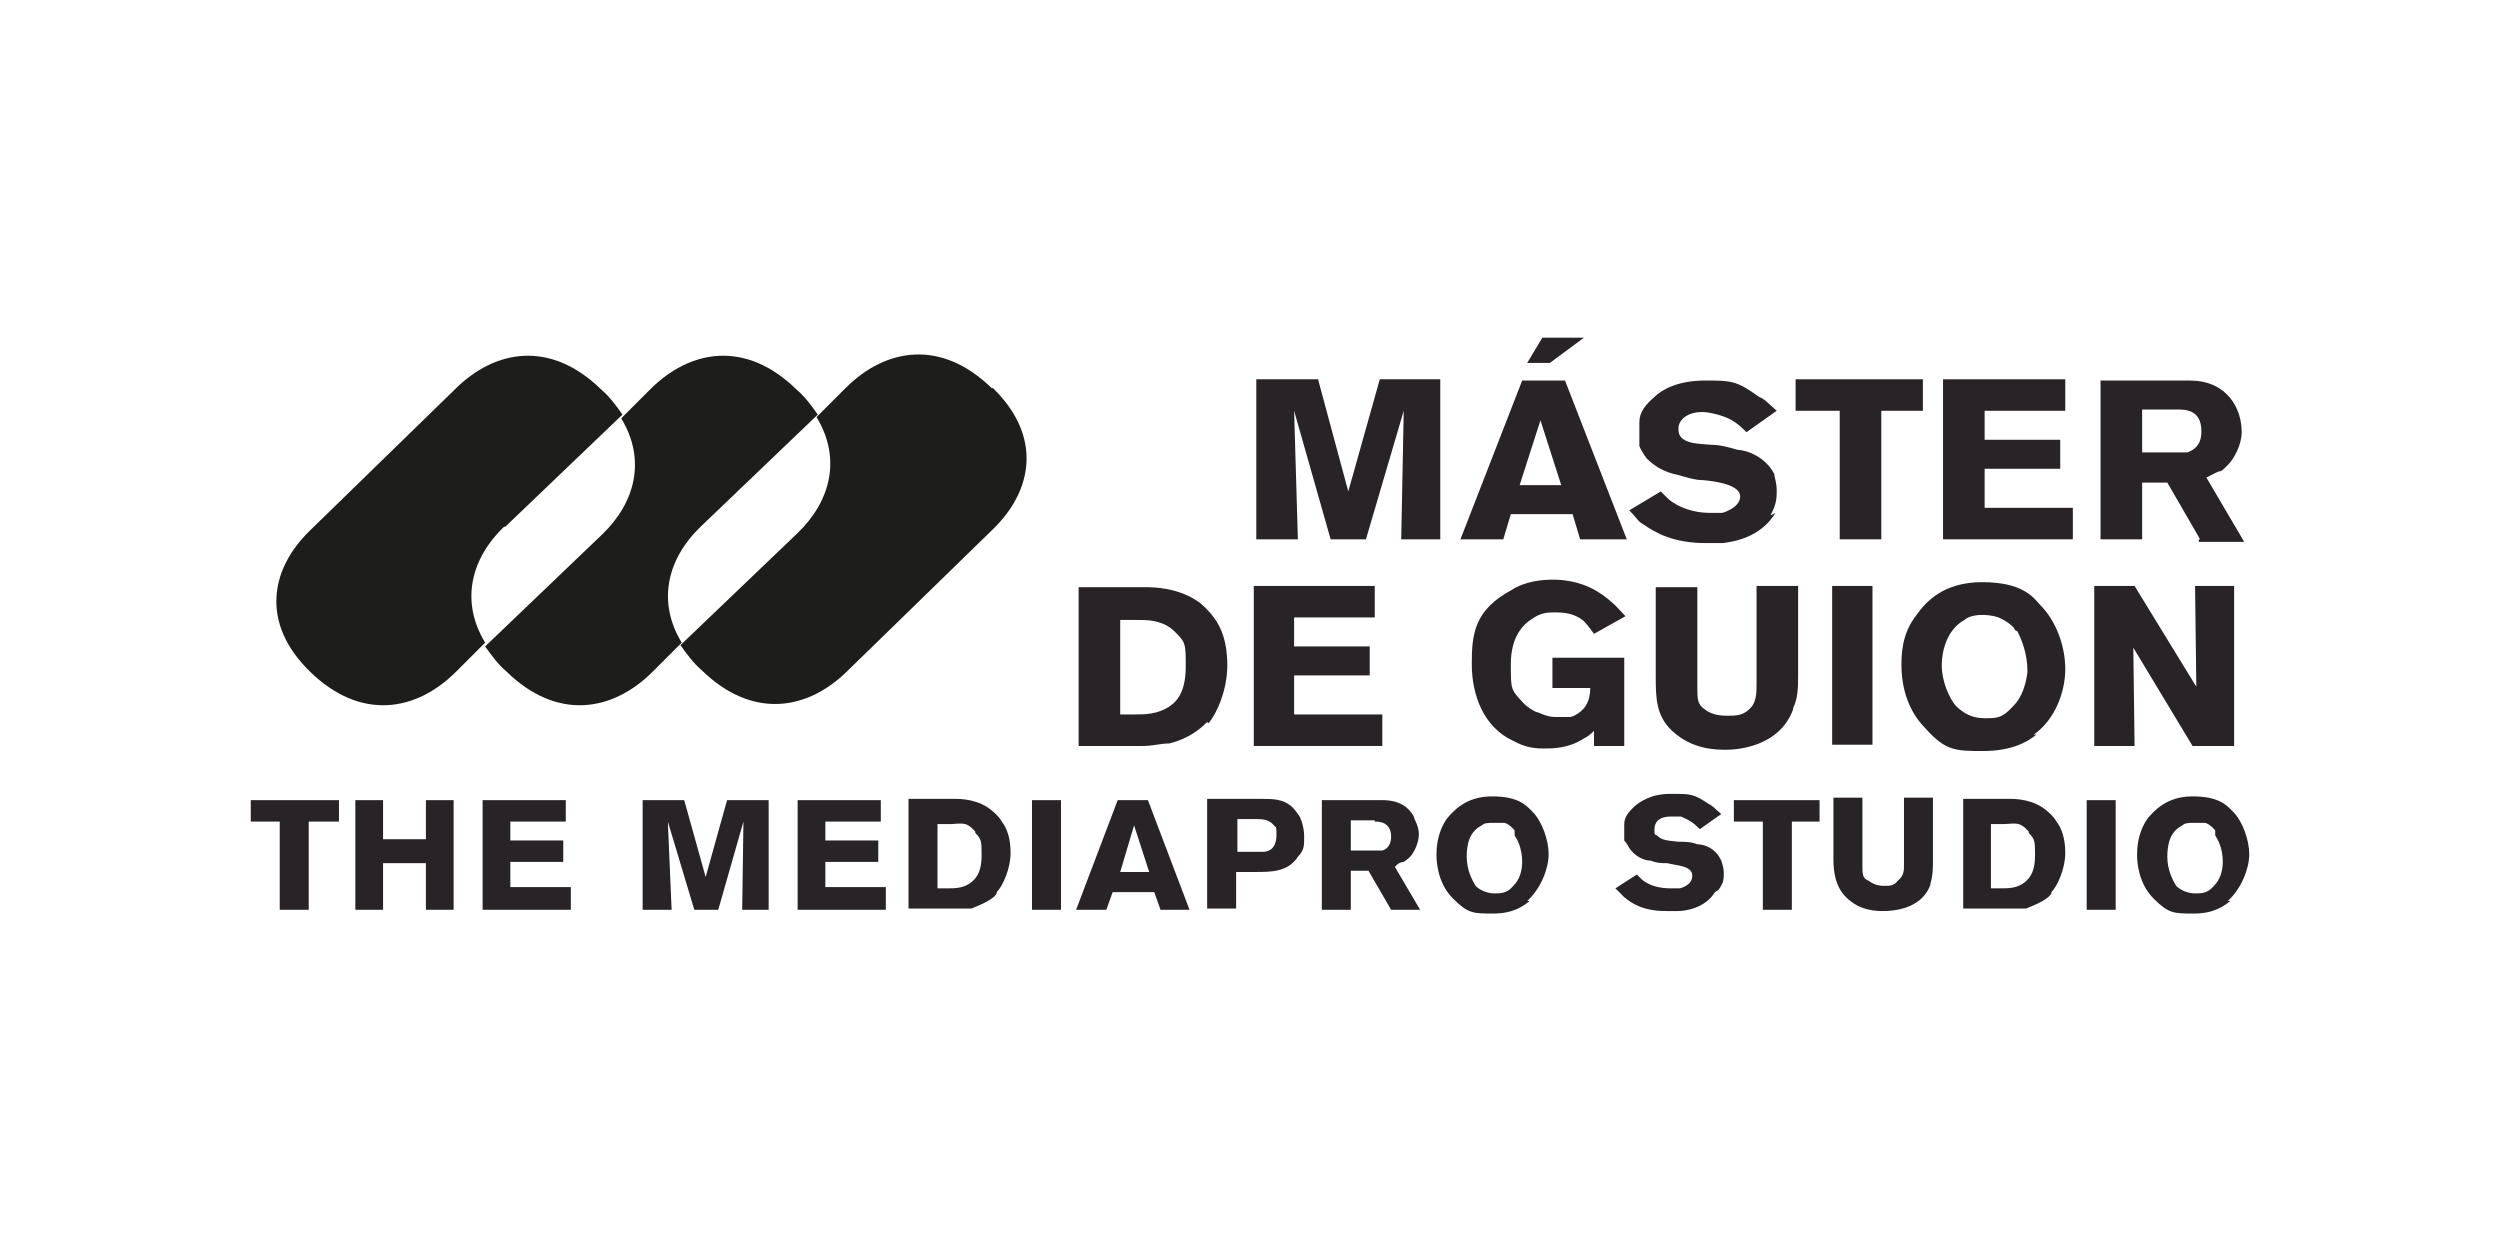 <?xml version="1.0" encoding="UTF-8"?>
<svg xmlns="http://www.w3.org/2000/svg" version="1.1" viewBox="0 0 198.4 99.2">
  <defs>
    <style>
      .cls-1 {
        fill: #272326;
      }

      .cls-2 {
        fill: #1d1d1b;
      }
    </style>
  </defs>
  <!-- Generator: Adobe Illustrator 28.7.1, SVG Export Plug-In . SVG Version: 1.2.0 Build 142)  -->
  <g>
    <g id="Layer_1">
      <g id="Layer_1-2" data-name="Layer_1">
        <g id="Layer_1-2">
          <g>
            <g>
              <path class="cls-2" d="M40.1,41.8l9.3-8.9c-.5-.7-1-1.4-1.7-2-4-3.9-8.4-3.2-11.6,0l-11.5,11.2c-3.2,3.1-3.9,7.4,0,11.2,4,3.9,8.4,3.2,11.6,0l2.3-2.3c-2-3.3-1.1-6.7,1.5-9.2"/>
              <path class="cls-2" d="M55.6,41.8l9.3-8.9c-.5-.7-1-1.4-1.7-2-4-3.9-8.4-3.2-11.6,0l-2.3,2.3c2,3.3,1.1,6.7-1.5,9.2l-9.3,8.9c.5.7,1,1.4,1.7,2,4,3.9,8.4,3.2,11.6,0l2.3-2.3c-2-3.3-1.1-6.7,1.5-9.2"/>
              <path class="cls-2" d="M78.7,30.8c-4-3.9-8.4-3.2-11.6,0l-2.3,2.3c2,3.3,1.1,6.7-1.5,9.2l-9.3,8.9c.5.7,1,1.4,1.7,2,4,3.9,8.4,3.2,11.6,0l11.5-11.2c3.2-3.1,3.9-7.4,0-11.2"/>
            </g>
            <polygon class="cls-1" points="111.2 42.8 111.4 32.6 108.4 42.8 105.6 42.8 102.7 32.6 103 42.8 99.7 42.8 99.7 30.1 104.6 30.1 107 39 109.5 30.1 114.3 30.1 114.3 42.8 111.2 42.8"/>
            <path class="cls-1" d="M123,28.8h-1.8l1.2-2h3.3l-2.7,2ZM122.3,33.2l-1.7,5.3h3.3l-1.7-5.3h0ZM125.4,42.8l-.6-2h-4.9l-.6,2h-3.4l4.9-12.6h3.4l4.9,12.6h-3.7Z"/>
            <path class="cls-1" d="M140.9,40.7c-1.2,2-3.4,2.3-4.2,2.4h-1.3c-2.6,0-4-.8-5-1.5-.4-.2-.5-.5-1.1-1.1l2.5-1.5s.4.4.6.6c.8.7,2.1,1.1,3.2,1.1h1.1s1.4-.4,1.4-1.3-1.8-1.2-3-1.3c-.6,0-1.2-.2-1.9-.4-1-.2-1.8-.6-2.5-1.3,0,0-.4-.5-.6-1v-1.9c0-.8.5-1.4,1.2-2,.6-.6,1.9-1.3,4-1.3s2.5,0,4.3,1.3c.5.2.7.5,1.4,1.1l-2.4,1.7c-.7-.7-1.2-1.1-2.3-1.4,0,0-.7-.2-1.2-.2-1.3,0-1.9.7-1.9,1.3s.2.6.2.7c.5.5,1.2.5,2.4.6.7,0,1.4.2,2.1.4.5,0,2.1.4,2.9,1.9,0,.2.2.7.2,1.3s0,1.1-.5,2"/>
            <polygon class="cls-1" points="149.3 32.6 149.3 42.8 146 42.8 146 32.6 142.5 32.6 142.5 30.1 152.6 30.1 152.6 32.6 149.3 32.6"/>
            <polygon class="cls-1" points="154.2 42.8 154.2 30.1 163.9 30.1 163.9 32.6 157.5 32.6 157.5 34.9 163.5 34.9 163.5 37.2 157.5 37.2 157.5 40.3 164.5 40.3 164.5 42.8 154.2 42.8"/>
            <g>
              <path class="cls-1" d="M172.7,32.5h-2.7v3.4h3.6c1.1-.4,1.1-1.3,1.1-1.7,0-1.7-1.3-1.7-1.9-1.7M174.6,42.8l-2.6-4.5h-2v4.5h-3.3v-12.6h7c.6,0,2.6,0,3.7,2,.2.4.5,1.1.5,2.1s-.6,2.1-1.1,2.6-.4.4-.6.5c-.2,0-.5.2-1.1.5l3,5.1h-3.6v-.2h.1Z"/>
              <path class="cls-1" d="M93.3,50.2c-.2-.2-.6-.6-1.3-.8-.6-.2-1.2-.2-1.8-.2h-1.3v7.5h1c1,0,2,0,3-.7.7-.5,1.2-1.4,1.2-3.1s0-1.9-.7-2.6M95.8,57.3c-.5.5-1.4,1.3-3,1.7-.7,0-1.3.2-2.1.2h-5.1v-12.6h5.3c.6,0,2.7,0,4.4,1.3.2.2.6.5,1.1,1.2s1,1.8,1,3.7-.8,3.8-1.5,4.6"/>
            </g>
            <polygon class="cls-1" points="99.5 59.2 99.5 46.5 109.1 46.5 109.1 49 102.7 49 102.7 51.3 108.7 51.3 108.7 53.6 102.7 53.6 102.7 56.7 109.7 56.7 109.7 59.2 99.5 59.2"/>
            <g>
              <path class="cls-1" d="M126.5,59.2v-1.2c-.4.4-.6.5-.8.6-1.2.8-2.5.8-3.1.8s-1.4,0-2.5-.6c-2.4-1.1-3.3-3.7-3.3-6.1s.2-4.3,3.2-5.9c.6-.4,1.7-.8,3.2-.8,2.5,0,3.9,1.1,4.6,1.7.5.4.7.7,1.2,1.2l-2.5,1.4s-.5-.7-.8-1c-.8-.7-1.8-.7-2.3-.7s-1.1,0-1.8.5c-.8.5-1.7,1.5-1.7,3.6s0,2,1,3.1c.4.4.8.6,1,.7.2,0,.8.4,1.5.4h1.2c.2,0,1.1-.4,1.4-1.2.2-.4.2-1,.2-1.1h-3v-2.4h5.7v7h-2.6.1Z"/>
              <path class="cls-1" d="M142.3,56.3c-1.1,3-4.5,3.2-5.3,3.2s-2.7,0-4.3-1.5c-1.3-1.2-1.3-2.7-1.3-4.4v-7h3.3v7.8c0,1.1,0,1.5.6,1.9.6.5,1.5.5,1.8.5.6,0,1.2,0,1.7-.5.6-.5.6-1.3.6-2v-7.8h3.3v7c0,1,0,1.9-.4,2.7"/>
            </g>
            <rect class="cls-1" x="145.4" y="46.5" width="3.2" height="12.6"/>
            <path class="cls-1" d="M159.9,50c0-.2-.6-.7-1.3-1-.6-.2-1.1-.2-1.3-.2-.7,0-1.2.2-1.4.4-1.3.7-1.8,2.3-1.8,3.6s.6,2.6,1.1,3.2c.6.6,1.3,1,2.3,1s1.4,0,2.3-1c.7-.7,1-1.8,1.1-2.7,0-1.5-.5-2.6-.8-3.2M161.6,58.3c-.7.6-2,1.3-4.2,1.3s-3,0-4.6-1.8c-1.8-1.8-1.9-4.2-1.9-5s0-2.5,1.2-4c.7-1,2.1-2.6,5.2-2.6s4,1.1,4.6,1.8c1.3,1.3,2,3.3,2,5.1s-.8,4-2.5,5.2"/>
            <polygon class="cls-1" points="174 59.2 169.3 51.4 169.4 59.2 166.2 59.2 166.2 46.5 169.4 46.5 174.3 54.5 174.2 46.5 177.3 46.5 177.3 59.2 174 59.2"/>
            <polygon class="cls-1" points="24.5 65.2 24.5 72.2 22.2 72.2 22.2 65.2 19.9 65.2 19.9 63.5 26.9 63.5 26.9 65.2 24.5 65.2"/>
            <polygon class="cls-1" points="33.8 72.2 33.8 68.5 30.4 68.5 30.4 72.2 28.2 72.2 28.2 63.5 30.4 63.5 30.4 66.6 33.8 66.6 33.8 63.5 36 63.5 36 72.2 33.8 72.2"/>
            <polygon class="cls-1" points="38.3 72.2 38.3 63.5 44.9 63.5 44.9 65.2 40.5 65.2 40.5 66.7 44.7 66.7 44.7 68.4 40.5 68.4 40.5 70.4 45.3 70.4 45.3 72.2 38.3 72.2"/>
            <polygon class="cls-1" points="58.9 72.2 59 65.2 57 72.2 55.1 72.2 53 65.2 53.3 72.2 51 72.2 51 63.5 54.3 63.5 56 69.6 57.7 63.5 61 63.5 61 72.2 58.9 72.2"/>
            <polygon class="cls-1" points="63.3 72.2 63.3 63.5 69.9 63.5 69.9 65.2 65.5 65.2 65.5 66.7 69.7 66.7 69.7 68.4 65.5 68.4 65.5 70.4 70.3 70.4 70.3 72.2 63.3 72.2"/>
            <path class="cls-1" d="M77.4,66s-.4-.5-.8-.6-.8,0-1.2,0h-1v5.1h.7c.7,0,1.4,0,2-.5.5-.4.8-1,.8-2.1s0-1.3-.5-1.8M79.1,70.9c-.2.4-1,.8-2,1.2h-5v-8.7h3.7c.4,0,1.9,0,3,1,0,0,.5.4.7.8.4.5.7,1.3.7,2.5s-.6,2.6-1.1,3.1"/>
            <rect class="cls-1" x="81.9" y="63.5" width="2.3" height="8.7"/>
            <path class="cls-1" d="M90,65.5l-1.1,3.7h2.3l-1.2-3.7ZM92.1,72.2l-.5-1.4h-3.3l-.5,1.4h-2.4l3.3-8.7h2.4l3.3,8.7h-2.4,0Z"/>
            <g>
              <path class="cls-1" d="M101.1,65.5c-.4-.5-1-.5-1.5-.5h-1.4v2.6h2c.8,0,1.1-.6,1.1-1.3s0-.6-.2-.8M103,68c-.8,1.2-2.1,1.2-3.4,1.2h-1.5v2.9h-2.3v-8.7h4.4c.8,0,1.7,0,2.4.7,0,0,.2.2.4.5.2.2.5,1,.5,1.8s0,1.1-.6,1.7"/>
              <path class="cls-1" d="M109.1,65.1h-1.9v2.4h2.5c.7-.2.7-1,.7-1.1,0-1.2-1-1.2-1.3-1.2M110.4,72.2l-1.8-3.1h-1.4v3.1h-2.3v-8.7h4.8c.4,0,1.8,0,2.5,1.3,0,.2.4.7.4,1.4s-.4,1.5-.7,1.8c0,0-.2.2-.5.4,0,0-.4,0-.7.4l2,3.4h-2.5.2Z"/>
              <path class="cls-1" d="M120.2,65.9s-.4-.5-.8-.6h-.8c-.5,0-.8,0-1,.2-1,.5-1.2,1.5-1.2,2.5s.4,1.8.7,2.3c.4.4,1,.6,1.5.6s1,0,1.5-.6c.5-.5.7-1.2.7-1.9,0-1.1-.4-1.8-.6-2.1M121.4,71.5c-.5.4-1.3,1-2.9,1s-2,0-3.2-1.2-1.3-2.9-1.3-3.4,0-1.7.8-2.9c.5-.6,1.5-1.8,3.6-1.8s2.7.7,3.2,1.2c.8.8,1.3,2.3,1.3,3.4s-.6,2.7-1.7,3.7"/>
              <path class="cls-1" d="M136.1,70.8c-.8,1.3-2.4,1.5-2.9,1.5h-1c-1.8,0-2.7-.6-3.3-1.1-.2-.2-.4-.4-.7-.7l1.7-1.1s.2.2.4.4c.6.5,1.4.7,2.3.7s.4,0,.7,0c0,0,1-.2,1-1s-1.2-.8-2-1c-.5,0-.8,0-1.3-.2-.6,0-1.3-.4-1.7-1,0,0-.2-.4-.4-.6v-1.3c0-.6.4-1,.8-1.4.5-.4,1.3-1,2.9-1s1.8,0,3,.8c.4.2.5.4,1,.8l-1.7,1.2c-.5-.5-.8-.7-1.5-1h-.8c-1,0-1.3.5-1.3,1s0,.4.2.5c.4.4.8.4,1.7.5.5,0,1,0,1.5.2.4,0,1.4.2,1.9,1.3,0,0,.2.5.2,1s0,.7-.4,1.3"/>
            </g>
            <polygon class="cls-1" points="142.2 65.2 142.2 72.2 139.9 72.2 139.9 65.2 137.6 65.2 137.6 63.5 144.4 63.5 144.4 65.2 142.2 65.2"/>
            <g>
              <path class="cls-1" d="M153.2,70.2c-.7,2-3.1,2.1-3.7,2.1s-1.9,0-3-1.1c-.8-.8-1-1.9-1-3v-4.9h2.3v5.3c0,.8,0,1.1.5,1.3.5.4,1.1.4,1.2.4.5,0,.8,0,1.1-.4.5-.4.5-.8.5-1.3v-5.3h2.3v4.9c0,.6,0,1.3-.2,1.9"/>
              <path class="cls-1" d="M161,66s-.4-.5-.8-.6-.8,0-1.2,0h-1v5.1h.7c.7,0,1.4,0,2-.5.5-.4.8-1,.8-2.1s0-1.3-.5-1.8M162.8,70.9c-.2.4-1,.8-2,1.2h-5v-8.7h3.7c.4,0,1.9,0,3,1,0,0,.5.4.7.8.4.5.7,1.3.7,2.5s-.6,2.6-1.1,3.1"/>
            </g>
            <rect class="cls-1" x="165.6" y="63.5" width="2.3" height="8.7"/>
            <path class="cls-1" d="M175.8,65.9s-.4-.5-.8-.6h-.8c-.5,0-.8,0-1,.2-1,.5-1.2,1.5-1.2,2.5s.4,1.8.7,2.3c.4.4,1,.6,1.5.6s1,0,1.5-.6c.5-.5.7-1.2.7-1.9,0-1.1-.4-1.8-.6-2.1M177,71.5c-.5.4-1.3,1-2.9,1s-2,0-3.2-1.2-1.3-2.9-1.3-3.4,0-1.7.8-2.9c.5-.6,1.5-1.8,3.6-1.8s2.7.7,3.2,1.2c.8.8,1.3,2.3,1.3,3.4s-.6,2.7-1.7,3.7"/>
          </g>
        </g>
      </g>
    </g>
  </g>
</svg>
